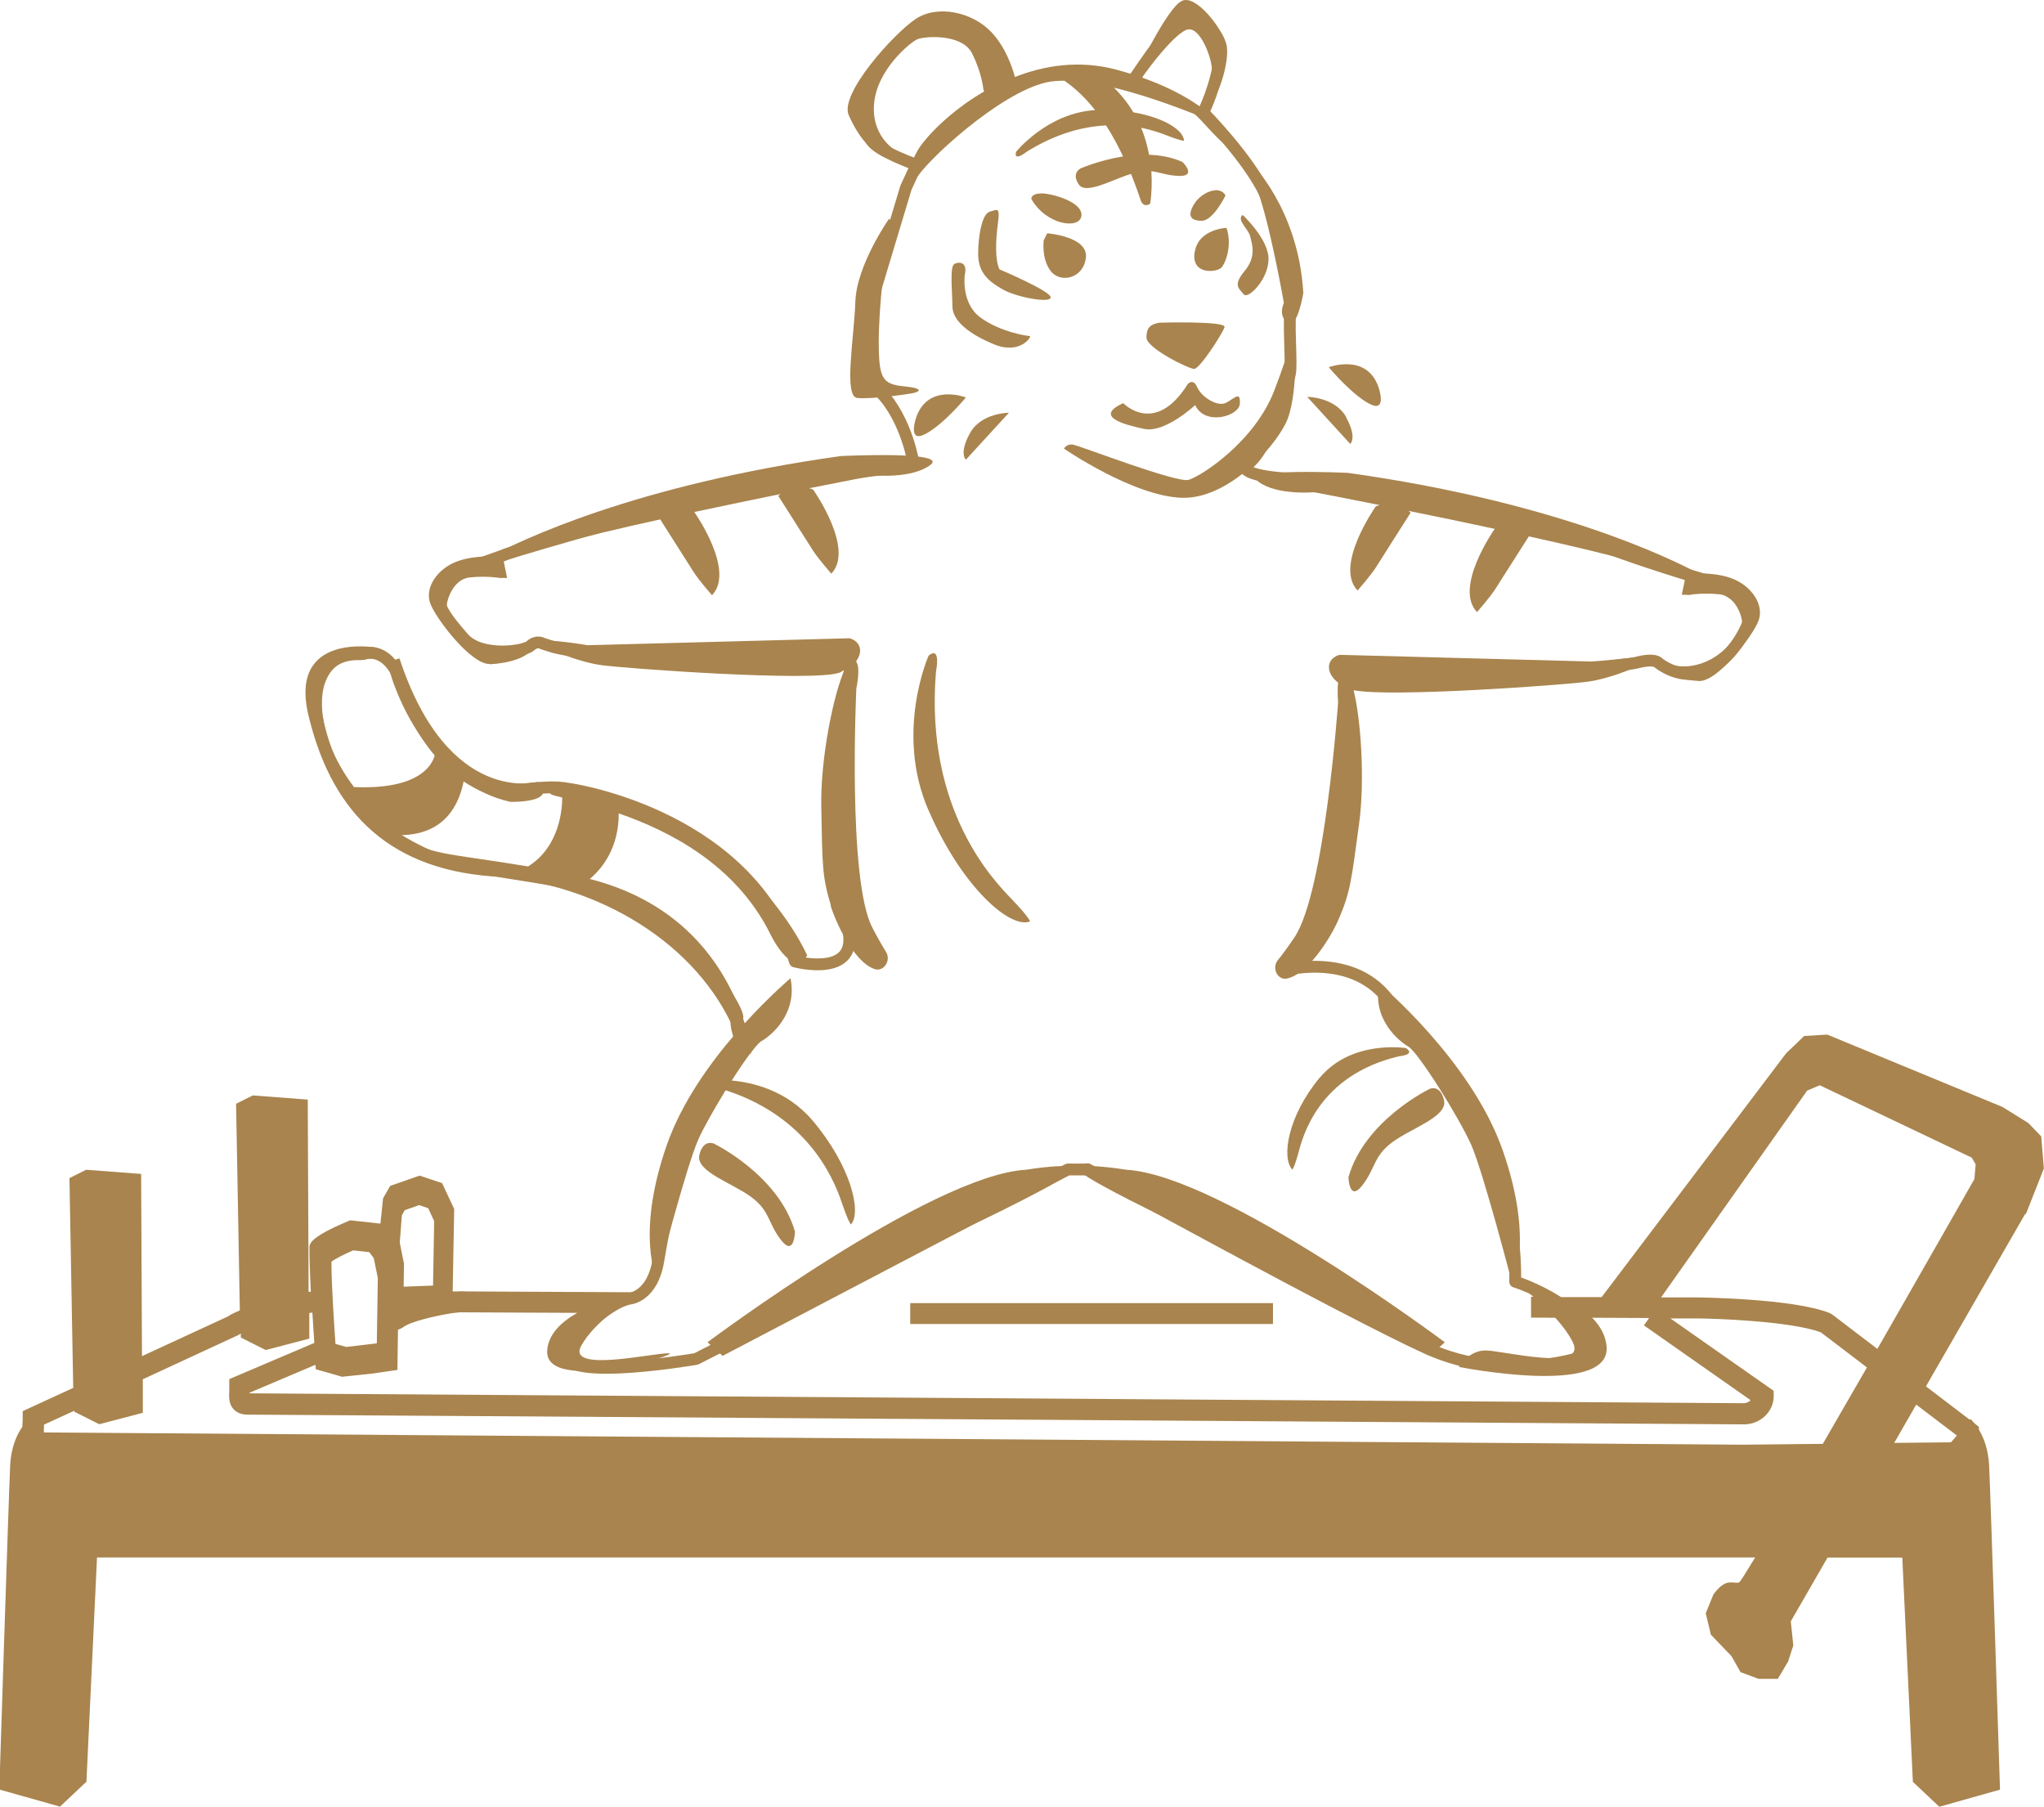<svg xmlns="http://www.w3.org/2000/svg" id="Layer_1" viewBox="0 0 146.84 129.78"><defs><style>.cls-1{fill:none;stroke:#a9844e;stroke-linejoin:round;stroke-width:.85px;}.cls-2{fill:#a9844e;stroke-width:0px;}</style></defs><path class="cls-1" d="M78.12,84.01h-1.4l-26.71,13.61s-11.62,2.01-9-1.1c2.62-3.11,4.27-3.24,4.27-3.24,0,0,1.59-.16,2.01-2.71.43-2.54,1.83-10.72,5.98-15.73,0,0-.55-1.26-.3-1.71.24-.45-4.27-8.18-10.44-9.4-6.16-1.22-10.01-1.41-12.15-2.44-2.13-1.03-6.59-3.36-7.75-10.44,0,0-1.59-4.15,3.91-3.94,0,0,1.22-.21,2.07,1.62.85,1.83,2.26,6.9,7.45,8.42,0,0,2.36-.46,4.03-.38,1.67.09,13.89,2.34,17.02,12.5,0,0,5.02,1.34,3.68-2.83-1.34-4.16.18-16.32.3-18.82,0,0-18.07.2-21.61-1.03l-.5-.16s-.42-.26-.87.16c-.46.42-3.58.86-4.82-.56-1.19-1.37-2.38-2.77-1.46-3.84.92-1.07,3.91-1.89,4.43-2.14.52-.24,15.2-4.52,19.23-5.09,4.03-.58,10.16-1.34,10.16-1.34,0,0-.45-3.21-2.4-5.25-1.96-2.04-1.1-4.94-1.1-4.94l2.93-9.74.76-1.65s-2.78-.98-3.23-1.74c-.46-.76-1.16-2.69-.34-3.97.82-1.28,4-5.77,6.74-4.24,2.75,1.53,2.9,4.82,2.9,4.82,0,0,4.98-3.02,9.28-.61,0,0,3.02-4.62,3.57-4.53.55.1,3.11.1,2.9,2.3-.21,2.2-1.22,4.21-1.22,4.21,0,0,3.18,3.21,4.42,5.8,1.25,2.59,2.23,7.17,1.92,8.02-.3.86.06,4.24-.12,4.98,0,0-1.52,5.74-3.23,6.59,0,0-.4.7,3.17.92,3.57.21,17,2.07,19.69,3.57,2.68,1.5,9.86,3.6,9.86,3.6,0,0,4.34,1.19,3.33,3.45-1.01,2.26-3.48,4.67-6.32,2.63,0,0-.21-.4-1.62-.03-1.4.37-20.36,1.53-20.81.83,0,0,.86,10.13-.67,13.73-1.53,3.6-3.85,7.54-3.85,7.54,0,0,5.58-1.54,7.99,2.84,0,0,8.85,7.97,8.65,19.52,0,0,6.21,1.98,5.11,5.31,0,0-5.67,2.08-11.39-.5-5.71-2.58-24.44-12.89-24.44-12.89Z"></path><path class="cls-2" d="M145.54,87.21l1.29-3.27-.19-2.31-.93-.96-1.85-1.15-12.59-5.2-1.66.1-1.3,1.25-13.25,17.51h-2.94c-1.66-.77-3.31-1.08-3.31-1.08,0,0,.6.42,1.35,1.05h-.17v1.5s1.74.01,1.74.01c.51.56.96,1.16,1.26,1.76,1.05,2.16-5.05.59-6.27.59s-1.92,1.18-1.92,1.18c0,0,10.79,2.16,10.62-1.38-.04-.85-.46-1.55-1.04-2.15l4.09.02-.37.53,7.66,5.37c-.11.13-.3.22-.5.22l-107.34-.71s0-.03,0-.04l4.74-2.01.03.32,1.89.54,2.09-.22,1.88-.27.04-2.89.22-.09.17-.1c.5-.39,2.29-.81,3.51-1h0c.23-.03.36-.04.53-.06l8.45.04c-1.15.65-2.09,1.54-2.16,2.72-.17,3.17,9.93.18,8.71.18s-7.31,1.41-6.27-.53c.46-.84,1.3-1.67,2.11-2.35l1.75-1.31c.19-.12.32-.21.32-.21,0,0-.12.02-.32.06v-.04l-12.12-.06s-.33-.03-.59,0h-.38s.11-5.92.11-5.92l-.87-1.86-1.62-.54-2.11.74-.51.89-.19,1.82-2.17-.24-.12.05c-2.81,1.17-2.81,1.66-2.81,1.92,0,.87.04,2.01.1,3.16-.05,0-.11.01-.16.02l-.06-13.82-3.95-.3-1.2.6.27,14.84c-.3.14-.65.28-.86.44l-6.17,2.85-.06-13.09-3.95-.3-1.2.6.27,15.07-3.63,1.67v.48c0,.16,0,.32-.02.47,0,.06,0,.12,0,.17-.36.52-.81,1.39-.88,2.79-.11,2.35-.78,23.27-.78,23.27l4.36,1.23,1.9-1.79.76-16.11h119.12c-.65,1.07-1.08,1.76-1.15,1.79-.22.09-.64-.1-1.02.09-.44.21-.83.78-.83.78l-.55,1.35.37,1.54,1.48,1.54.65,1.15,1.29.48h1.39l.74-1.25.37-1.15-.18-1.73,2.64-4.58h5.37l.76,16.11,1.9,1.79,4.36-1.23s-.67-20.92-.78-23.27c-.06-1.21-.41-2.05-.74-2.6v-.2l-.31-.24c-.16-.19-.29-.32-.29-.32l-.05.06-3.15-2.4,7.13-12.39ZM129.81,78.35l.92-.39,10.92,5.2.28.48-.09,1.06s-3.3,5.79-6.97,12.2l-3.24-2.47-.17-.1c-2.65-1.07-9.54-1.13-9.6-1.13h-2.53s10.49-14.85,10.49-14.85ZM29.06,86.94l1.05-.37.65.22.43.93-.08,4.63-2.11.08.02-1.66h0s-.2-1-.2-1l-.1-.51.15-1.96.2-.35ZM25.38,89.82l1.15.13.32.43.29,1.41v.12s-.07,4.59-.07,4.59l-2.19.26-.78-.22c-.06-.93-.29-4.1-.29-5.9.2-.18.92-.54,1.56-.82ZM3.16,102.4v-.06l2.18-1v.07l1.79.9,3.13-.82v-2.41s6.87-3.18,6.87-3.18l.17-.11h0s0,.29,0,.29l1.79.9,3.13-.82v-1.84c.07-.01.15-.02.22-.03.05.81.1,1.56.14,2.18l-6.11,2.6v.5c0,.11,0,.23,0,.33-.02.42-.05.95.32,1.34.24.25.57.38.99.38l107.51.7c1.17,0,2.13-.91,2.13-2.02v-.39l-7.42-5.2h1.86c1.27,0,6.79.19,8.95,1l3.31,2.52c-1.07,1.86-2.14,3.71-3.17,5.49l-5.73.06-122.07-.88c0-.13,0-.33.01-.48ZM140.57,103.13l-.41.48-4.08.04,1.58-2.75,2.92,2.22Z"></path><path class="cls-2" d="M63.87,15.71s-2.33,3.33-2.42,5.94c-.09,2.62-.86,6.85.14,6.94,1,.09,3.34-.23,3.9-.33.57-.1.98-.36-.56-.51-1.54-.15-1.8-.57-1.8-3.18s.46-6.57.82-7.54c.36-.97-.08-1.32-.08-1.32Z"></path><path class="cls-2" d="M92.24,21.75s-.46.89.25,1.43c.71.54,1.14-2.14,1.14-2.14-.36-6.1-3.82-9.41-3.82-9.41-.68.46-.5-.68.46,1.85.96,2.53,1.96,8.27,1.96,8.27Z"></path><path class="cls-2" d="M66.69,58.17c2.42,5.6,5.91,8.59,7.31,8.02,0,0-.07-.3-1.31-1.59-1.24-1.29-6.27-6.37-5.45-16.35,0,0,.39-1.9-.53-1.15,0,0-2.44,5.48-.02,11.08Z"></path><path class="cls-2" d="M56.11,89.08c.96,1.24,1-.61,1-.61-1.18-4.08-5.83-6.32-5.83-6.32,0,0-.77-.35-1.04.83-.27,1.18,2.37,2,3.73,3.01s1.18,1.85,2.14,3.09Z"></path><path class="cls-2" d="M94.81,77.41c-2.29,2.75-2.77,5.75-1.97,6.61,0,0,.14-.11.44-1.22.3-1.11,1.41-5.57,7.26-6.93,0,0,1.19-.1.46-.58,0,0-3.89-.63-6.19,2.13Z"></path><path class="cls-2" d="M96.87,84.54s.04,1.85,1,.61c.96-1.24.79-2.08,2.14-3.09,1.35-1.01,3.99-1.83,3.73-3.01-.27-1.18-1.03-.83-1.03-.83,0,0-4.65,2.23-5.83,6.32Z"></path><path class="cls-2" d="M85.82,18.11c-.25,1.68,1.6,1.46,1.93,1.11.32-.36.78-1.64.36-2.85,0,0-2.03.07-2.28,1.75Z"></path><path class="cls-2" d="M75.23,16.76l-.25.5s-.18,1.32.5,2.21c.68.89,2.35.57,2.53-.96.18-1.53-2.78-1.75-2.78-1.75Z"></path><path class="cls-2" d="M74.8,13.9c-.75,0-.71.39-.71.39,1.07,1.89,3.49,2.21,3.6,1.21.11-1-2.14-1.61-2.89-1.61Z"></path><path class="cls-2" d="M85.79,14.65c-.5.82-.29,1.21.54,1.21s1.71-1.82,1.71-1.82c-.43-.79-1.75-.21-2.25.61Z"></path><path class="cls-2" d="M89.35,21.14c.29.39,1.75-1.03,1.78-2.49.04-1.46-1.86-3.21-1.86-3.21-.46.36.43,1.03.54,1.53.11.5.5,1.43-.4,2.5-.89,1.07-.35,1.28-.07,1.67Z"></path><path class="cls-2" d="M71.09,15.22c-.5.11-.82,1.61-.82,3.03s.86,2.03,1.82,2.57c.96.53,3.42,1,3.39.53-.04-.46-3.68-2-3.68-2-.32-.68-.28-2.03-.11-3.32.18-1.29-.11-.93-.61-.82Z"></path><path class="cls-2" d="M68.56,18.97c-.35.18-.14,2-.14,3.03s1.18,2,3.03,2.75c1.85.75,2.71-.61,2.53-.61s-2.1-.28-3.53-1.32c-1.43-1.03-1.14-3.07-1.14-3.07.21-.93-.39-.97-.75-.79Z"></path><path class="cls-2" d="M76.44,32.23s5.03,3.46,8.52,3.53c3.49.07,7.03-4.07,7.6-5.82.57-1.75.5-4.31.5-4.31-.82-.43-.11-1.21-1.53,2.46-1.43,3.68-5.28,6.14-6.14,6.38-.85.25-7.84-2.46-8.31-2.53-.46-.07-.64.28-.64.28Z"></path><path class="cls-2" d="M83.29,23.18c-.61.11-.93.32-.93,1.07s3.03,2.25,3.43,2.25,2.03-2.53,2.18-3c.14-.46-4.67-.32-4.67-.32Z"></path><path class="cls-2" d="M86,27.81c-.29-.68-.68-.21-.68-.21-2.35,3.75-4.63,1.36-4.63,1.36-2.1.96,0,1.53,1.5,1.85,1.5.32,3.67-1.71,3.67-1.71.71,1.53,3.18.79,3.21-.11.04-.89-.32-.43-.96-.07-.64.36-1.82-.43-2.1-1.1Z"></path><path class="cls-2" d="M66.49,31.17c1.33-.71,2.9-2.62,2.9-2.62,0,0-2.71-1.05-3.57,1.43,0,0-.67,1.9.67,1.19Z"></path><path class="cls-2" d="M69.68,31.12c-.81,1.47-.29,1.9-.29,1.9l3.09-3.37s-2,0-2.8,1.47Z"></path><path class="cls-2" d="M98.37,29c1.33.71.66-1.19.66-1.19-.86-2.47-3.57-1.43-3.57-1.43,0,0,1.57,1.9,2.9,2.62Z"></path><path class="cls-2" d="M96.72,29.98c-.81-1.47-2.81-1.47-2.81-1.47l3.09,3.38s.52-.43-.29-1.9Z"></path><path class="cls-2" d="M82.37,5.11s2.09-2.85,2.99-3c.9-.14,1.76,2.19,1.71,3.04-.04.86-.47,2.33-.47,2.33.9-.05,1.76-3.14,1.52-4.23-.24-1.09-2.19-3.71-3.23-3.18-1.05.52-3.19,5.04-3.19,5.04.24.09.67,0,.67,0Z"></path><path class="cls-2" d="M64.64,11.43l-.14-.52s-1.9-.95-1.71-3.42c.19-2.47,2.57-4.42,3.09-4.66.53-.24,3.23-.43,3.95,1,.72,1.43.81,2.57.81,2.57l.06.17c-2.55,1.48-4.32,3.42-4.79,4.26-.92,1.69-1.13,3.13-1.13,3.13.51.26.31.26.98-1.03.66-1.28,6.02-6.24,9.4-7.01.39-.09.84-.12,1.31-.12.82.57,1.56,1.29,2.2,2.11-3.44.21-5.68,3-5.68,3-.18.75.75,0,.75,0,2.17-1.35,4.11-1.82,5.72-1.9.48.75.88,1.51,1.22,2.23-1.72.27-3.05.86-3.05.86,0,0-.68.32-.14,1.14.5.77,2.35-.31,3.76-.75.37.91.6,1.61.67,1.82.21.71.71.32.71.32.12-.84.13-1.61.08-2.33.63.07,1.12.31,1.99.34,1.32.03.25-1,.25-1-.76-.35-1.58-.49-2.4-.52-.14-.72-.33-1.37-.57-1.94.9.18,1.57.44,1.9.57,1,.39,1.18.36,1.18.36-.03-.75-1.42-1.66-3.64-2.04-.51-.85-1.03-1.41-1.39-1.77,2.81.68,5.5,1.8,5.72,1.87.36.11,2.15,2.51,2.72,2.41.56-.1-1.15-3.68-8.29-5.58-2.63-.7-5.12-.31-7.27.53-.2-.74-.69-2.16-1.68-3.21-1.38-1.47-3.9-2-5.46-.95-1.57,1.05-5.47,5.37-4.8,6.9.67,1.52,1.9,3.33,3.71,3.18Z"></path><path class="cls-2" d="M35.21,47.72c1.32-.09,2.99-.45,3.28-1.57l-.43-.02s-1.16.94-3.03.32c-1.87-.62-2.86-2.45-2.93-2.81-.07-.36.38-2.02,1.64-2.16,1.26-.13,2.16.04,2.16.04h.53s-.25-1.23-.25-1.23c.68-.25,1.77-.61,3.65-1.14,1.98-.56,4.71-1.2,7.6-1.84.41.65,2.08,3.27,2.4,3.78.36.57,1.32,1.67,1.32,1.67,1.67-1.73-1.14-5.79-1.27-5.98,2.15-.46,4.28-.9,6.19-1.29-.06.06-.16.13-.16.13,0,0,2.13,3.35,2.49,3.92.36.57,1.32,1.67,1.32,1.67,1.71-1.77-1.29-6.02-1.29-6.02-.09-.08-.19-.07-.29-.12,2.78-.55,4.71-.92,4.71-.92,0,0,2.68.25,4-.76,1.32-1.01-6.44-.63-6.44-.63-14.81,2.07-23.09,6.1-25.17,7.21-.66,0-1.56.05-2.38.35-1.44.52-2.4,1.92-1.93,3.08.47,1.16,2.96,4.38,4.28,4.3Z"></path><path class="cls-2" d="M96.84,33.97s-7.76-.38-6.44.63c1.32,1,4,.76,4,.76,0,0,1.93.36,4.71.92-.09.05-.2.03-.29.12,0,0-3,4.25-1.29,6.02,0,0,.96-1.1,1.32-1.67.36-.58,2.49-3.92,2.49-3.92,0,0-.09-.07-.15-.13,1.91.38,4.04.83,6.19,1.29-.13.19-2.94,4.25-1.27,5.98,0,0,.96-1.1,1.32-1.67.32-.5,1.99-3.13,2.4-3.77,2.89.64,5.62,1.28,7.6,1.84,1.88.53,2.97.89,3.64,1.14l-.25,1.21.53.02s.9-.18,2.16-.05c1.26.13,1.71,1.79,1.64,2.16-.07.36-1.06,2.19-2.93,2.81-1.87.62-3.02-.32-3.02-.32l-.44.02c.29,1.11,1.95,1.48,3.28,1.56,1.32.09,3.82-3.14,4.28-4.3.46-1.15-.49-2.55-1.93-3.08-.82-.3-1.72-.35-2.38-.35-2.08-1.12-10.35-5.15-25.17-7.22Z"></path><path class="cls-2" d="M118.34,47.33c-.05-.33-3.28.21-3.28.21l-18.83-.5c-.94.27-1.05,1.26-.1,2-.08.61,0,1.38,0,1.38,0,0-.95,13.68-3.14,16.92-.45.67-.84,1.2-1.19,1.63-.47.58,0,1.48.67,1.32,1.57-.35,3.19-3.08,3.66-4.17.88-2.02.95-2.81,1.51-6.97.42-3.11.13-7.47-.4-9.57,2.61.54,15.17-.38,16.83-.61,1.73-.24,4.32-1.3,4.26-1.64Z"></path><path class="cls-2" d="M108.66,92.29s1.57-3.15-.7-9.64c-2.26-6.49-8.88-12-8.88-12-.52,2.56,1.4,4.13,2.09,4.53.7.39,3.66,5.11,4.53,7.08.87,1.97,2.96,10.03,2.96,10.03Z"></path><path class="cls-2" d="M59.67,65.05c.34,1.13,1.63,4.03,3.15,4.56.66.23,1.22-.6.83-1.23-.29-.47-.62-1.04-.99-1.76-1.79-3.47-1.14-17.17-1.14-17.17,0,0,.34-1.52-.03-1.94.53-.67.34-1.43-.45-1.66l-18.83.5s-3.22-.55-3.28-.21c-.05.34,2.53,1.4,4.26,1.64,1.72.24,15.24,1.22,17.12.54.16-.06.24-.15.37-.22-.81,1.77-1.75,6.45-1.68,9.84.08,4.19.05,4.99.69,7.1Z"></path><path class="cls-2" d="M69.92,87.96s7.02-3.34,7.2-3.93c.18-.59-3.42,0-3.42,0-6.84.39-22.87,12.39-22.87,12.39l1.08.98,18.01-9.44Z"></path><path class="cls-2" d="M103.79,96.42s-16.03-12-22.87-12.39c0,0-3.6-.59-3.42,0,.18.59,7.21,3.93,7.21,3.93l18.01,9.44,1.08-.98Z"></path><path class="cls-2" d="M35.4,62.94c7.62.55,14.78,4.86,17.45,11.3-1.86,2.15-3.88,4.96-4.95,8.02-2.26,6.49-.7,9.64-.7,9.64,0,0,2.09-8.07,2.96-10.03.38-.86,1.16-2.23,1.97-3.55,6.37,2.06,7.99,7.02,8.41,8.26.43,1.25.59,1.38.59,1.38.79-.87,0-4.21-2.75-7.46-1.88-2.22-4.4-2.75-5.81-2.88.46-.73.92-1.4,1.3-1.91.05,0,.08-.04.1-.12.31-.41.58-.72.73-.8.7-.39,2.61-1.97,2.09-4.52,0,0-1.49,1.26-3.29,3.24-1.02-3.11-3.65-8.46-11.13-10.37.92-.77,2.08-2.25,2.08-4.71,3.62,1.25,8.35,3.66,10.83,8.55,0,0,1.56,3.38,2.71,1.66,0,0-4.59-10.79-18.32-12.24,0,0-.52.25-.09.65.06.06.36.13.81.24,0,.8-.17,3.52-2.45,4.95-5.87-.97-7.32-.83-9.11-2.25,1.5-.02,3.83-.55,4.49-3.92.97.68,2.05,1.25,3.34,1.53,0,0,3.54.1,1.96-1.43,0,0-6.41,1.79-9.92-8.87,0,0-.81.14-.75.69.04.35.98,3.58,3.29,6.24-.22.86-1.3,2.5-5.81,2.31-2.61-3.48-2.46-6.37-2.11-7.4.46-1.35,1.32-1.74,2.53-1.72,1.2.02,1.17-.9,1.17-.9,0,0-6.3-1.15-4.86,4.87,1.53,6.4,5.27,11,13.26,11.57Z"></path><rect class="cls-2" x="65.39" y="93.61" width="26.06" height="1.5"></rect></svg>